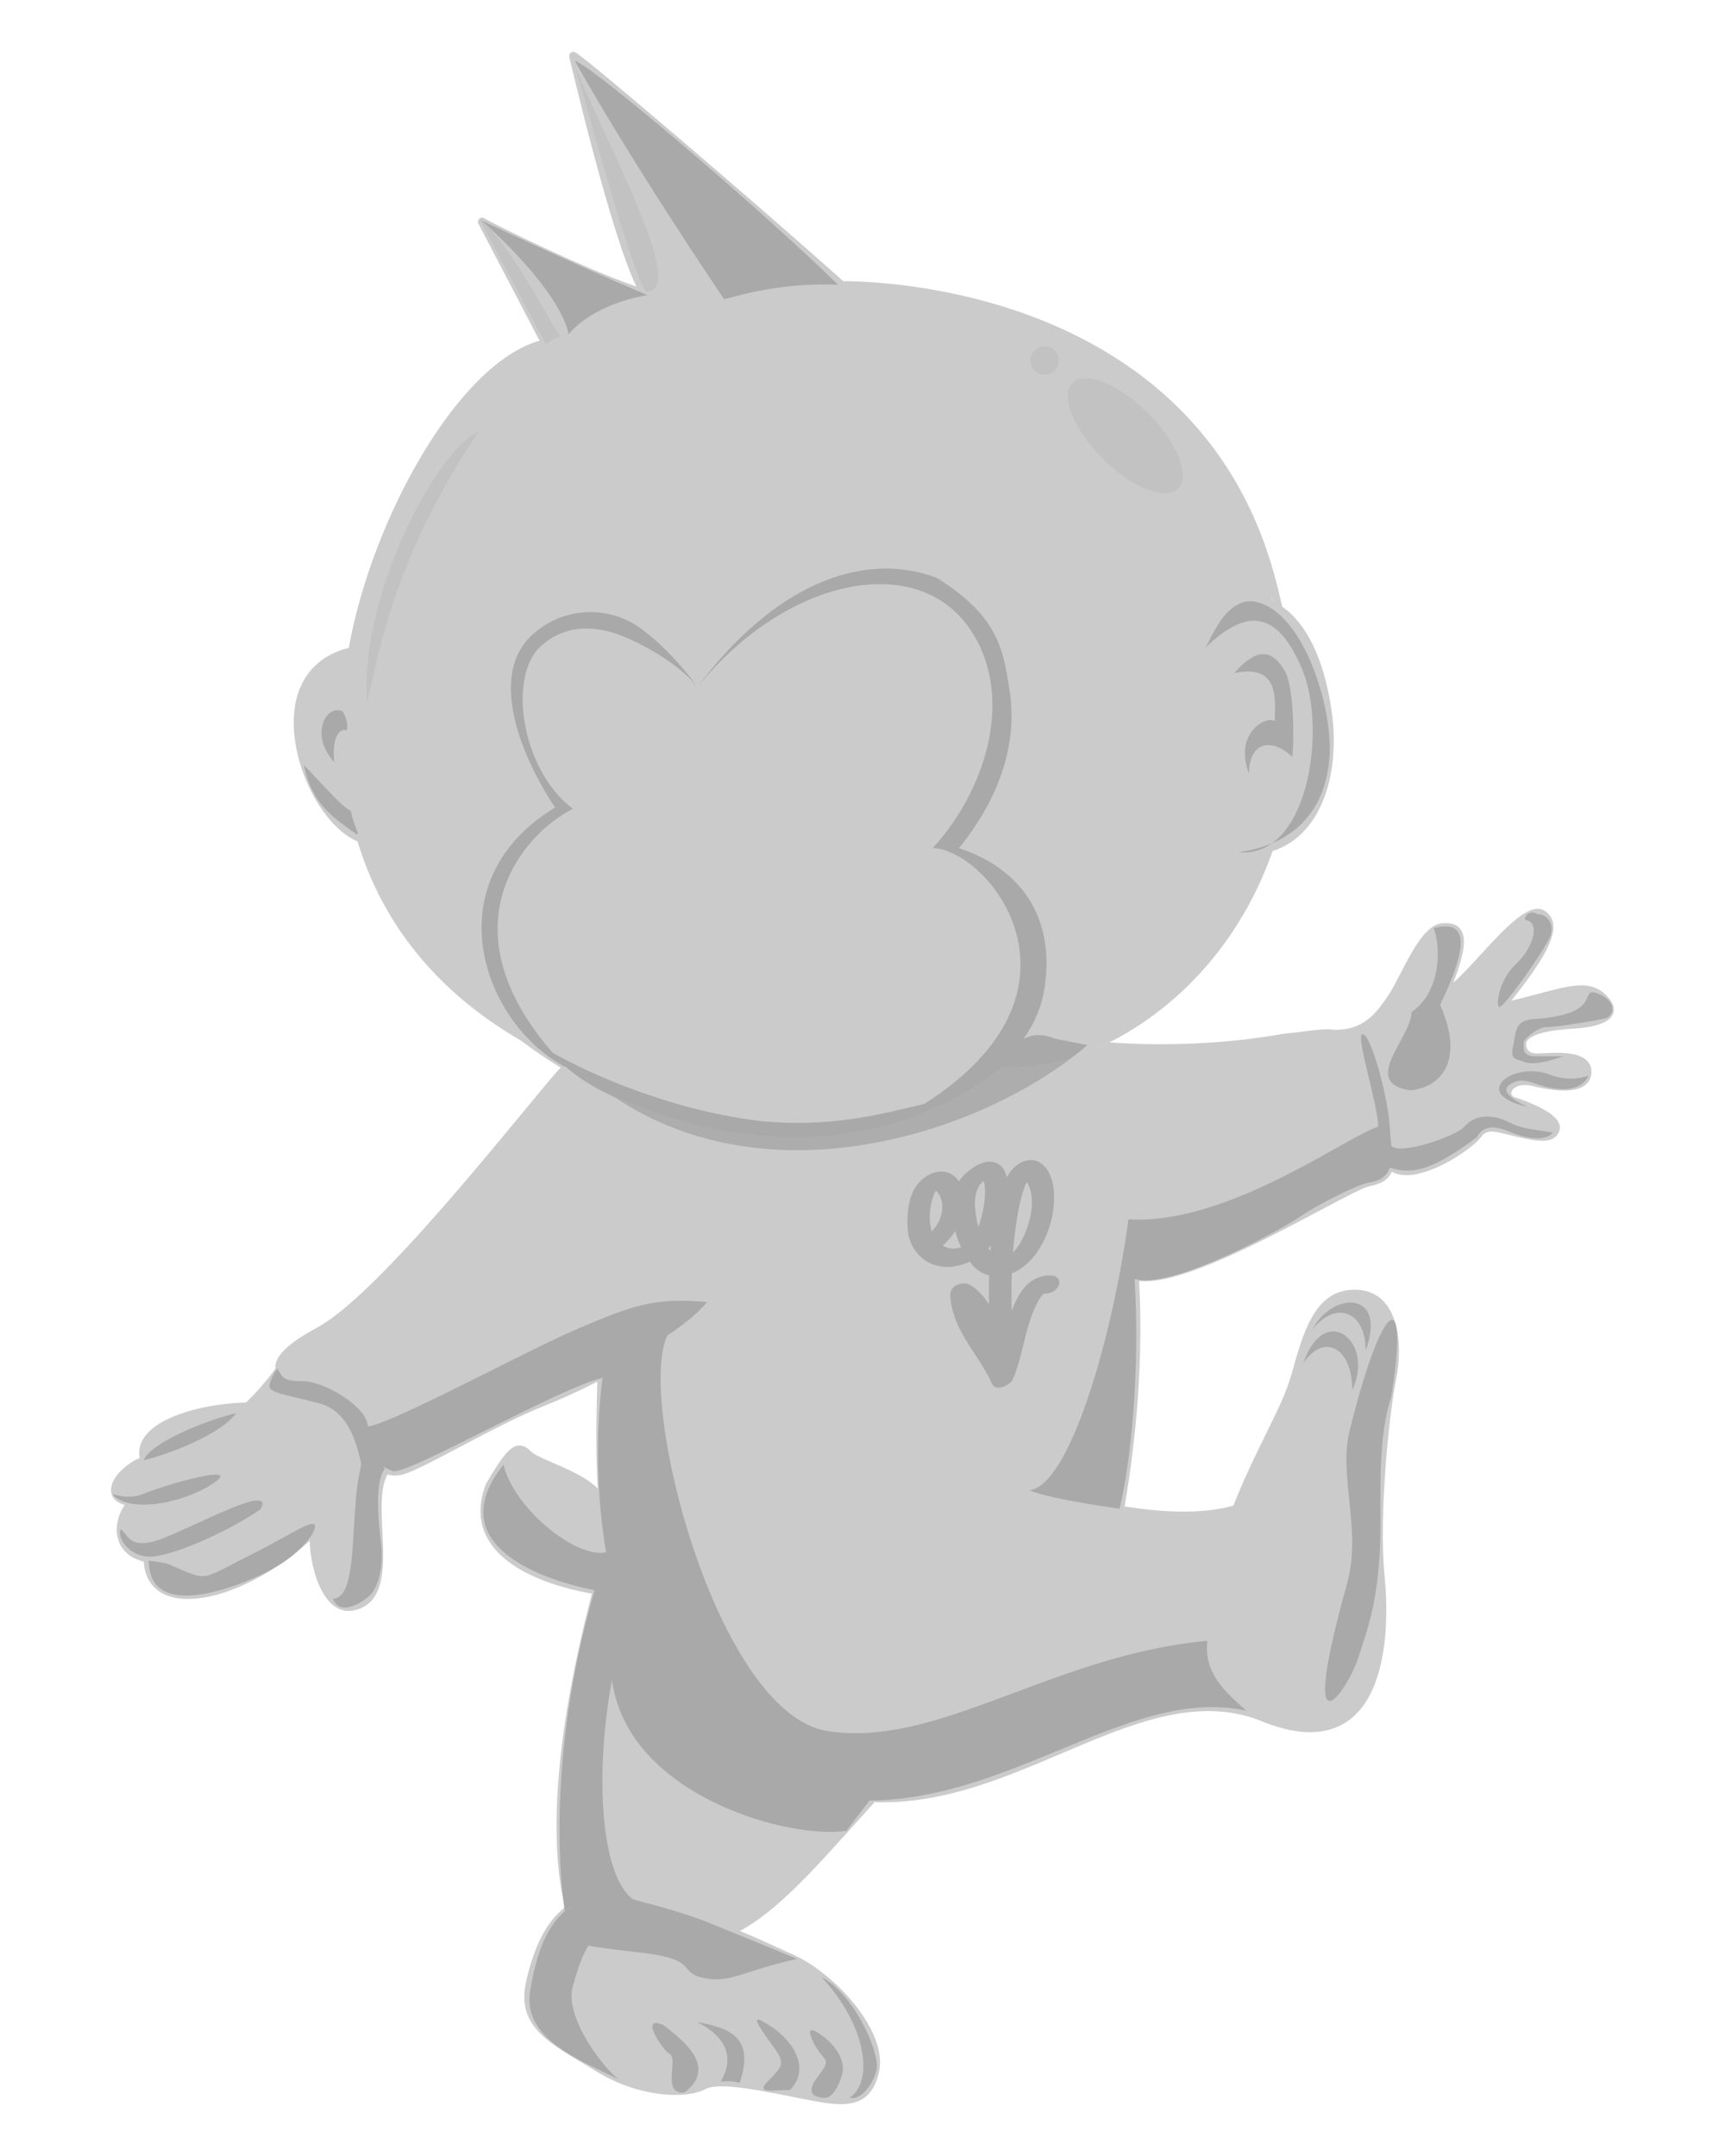 <svg xmlns="http://www.w3.org/2000/svg" viewBox="0 0 1080 1350"><g id="Head_Group" data-name="Head Group"><path id="Head" style="fill:#999;opacity:0.5" d="M833.59,444.29c-4.71-31.63-15.55-53.84-30.81-64.4-1.47-6.7-3.14-13.44-5-20.14-50.01-181.67-253.12-183.68-269.84-183.68-51.25-45.98-158.79-137.97-167.62-143.24-.9-.54-2-.54-2.86.11-.86.61-1.22,1.64-1.04,2.68,1.15,4.8,25.99,110.94,42.03,143.81-30.61-10.45-86.7-37.62-95.26-42.78-1.04-.61-2.32-.5-3.11.36-.92.79-1.1,2.07-.54,3.11,15.97,30.43,33.11,63.37,38.27,73.21-51.53,14.58-105.2,112.54-119.44,192.33-20.52,5.15-32.64,19.84-34.3,41.65-2.33,31.11,17.25,69.97,39.78,79.59,13.56,44.64,43.2,90.37,102.53,124.85,47.49,35.78,109.29,60.47,171.38,60.47h.02c45.11,0,90.35-13.07,130.31-44.36,2.56.24,5.19.37,7.89.37,50.74,0,128.74-44.11,160.76-135.28,8.01-2.64,15.05-7.29,20.83-13.84,14.55-16.51,20.54-44.49,16.02-74.81ZM796.5,376.33c-.32-1.59-.65-3.19-1-4.79.4,1.62.79,3.24,1.16,4.86-.05-.02-.11-.05-.16-.07Z"></path><g id="Shiny_Head" data-name="Shiny Head"><ellipse style="fill:#bababa;opacity:0.5" cx="704.5" cy="272.86" rx="20.12" ry="46.73" transform="translate(13.4 578.07) rotate(-45)"></ellipse><circle style="fill:#bababa;opacity:0.5" cx="654.04" cy="225.75" r="8.89"></circle><path style="fill:#bababa;opacity:0.5" d="M299.79,270.13c-26.86,11.63-74.48,103.19-70.06,169.01,5.69-16.51,11.82-82.99,70.06-169.01Z"></path><path style="fill:#bababa;opacity:0.5" d="M359.76,40.16s33.94,125.52,44.36,142.39c28.85,1.23-29.16-100.94-44.36-142.39Z"></path><path style="fill:#bababa;opacity:0.5" d="M300.08,137.02l41.92,79.01s2.24-4.11,8.97-4.86c-9.67-14.73-33.24-61.05-50.89-74.15Z"></path></g><g id="Shadow_Hair" data-name="Shadow Hair"><path id="fur_dark_2" style="fill:#888;opacity:0.5" d="M359.84,38.06c36.33,64.9,93.51,149.35,93.51,149.35,14.28-3.94,38.95-10.45,71.38-9.12-50.62-49.33-154.51-137.61-164.89-140.22Z"></path><path id="fur_dark_3" style="fill:#888;opacity:0.5" d="M405.28,184.77c-49.33-20.77-103.84-46.79-103.84-46.79,53.16,48.05,54.49,71.45,54.49,71.45,0,0,13-18.22,49.33-24.67h.02Z"></path></g><g id="Shadow_Ear" data-name="Shadow Ear"><path id="ear_right_dark" style="fill:#888;opacity:0.5" d="M214.44,445.31c-10.38-4.32-20.79,14.71-5.16,32.01-1.76-17.32,4.3-21.62,7.77-19.94,1.69-5.16-2.61-12.1-2.61-12.1v.02Z"></path><path id="ear_right_dark_2" style="fill:#888;opacity:0.5" d="M190.2,479.03c11.24,11.31,24.24,26.85,29.4,28.56,2.61,12.14,6.08,14.75,3.47,14.75-15.54-11.24-27.71-19.08-32.87-43.32h0Z"></path><path id="ear_left_dark" style="fill:#888;opacity:0.5" d="M772.79,421.48c16.17-18.83,25.39-12.21,31.67-1.17,6.28,11.06,5.59,47.6,4.62,53.61-12.23-11.85-27.05-10.11-27.14,10.52-9.71-26.13,11.58-36.72,16.2-32.84-.36-10.27,4.78-36.6-25.34-30.14v.02Z"></path><path id="ear_left_dark_2" style="fill:#888;opacity:0.5" d="M754.59,405.64c26.96-26.18,45.84-22.46,60.93,14.1,15.11,36.56,3.9,117.81-40.05,113.91,36.85-5.23,55.08-27.98,57.01-61.36,1.31-31.83-16.51-86.91-44.44-95.04-20.95-6.1-31.15,26.65-33.45,28.38h0Z"></path></g><g id="Shadow_Face" data-name="Shadow Face"><path style="fill:#888;opacity:0.5" d="M640.81,650.36c7.01-9.59,11.93-20.92,13.58-34.53,5.95-47.82-21.56-74.34-54.02-84.74,14.87-18.34,39.24-54.95,31.43-100.76-3.72-21.81-5.66-43.94-45.3-68.47,0,0,47.45,17.89,0-.02-47.45-17.91-103.04,5.6-149.87,68.4,53.7-66.65,134.4-85.3,169.04-38.58,29.89,40.34,13.85,100.38-21.62,139.32,35.79,1.64,105.83,89.57-5.37,160.22-26.62,6.33-58.24,15.06-102.6,10.76-57.89-6.92-109.15-30.86-130.03-42.74-69.09-79.34-18.12-137.7,12.71-152.74-30.32-22.55-40.73-77.04-22.55-99.52,14.51-15.07,33.29-16.33,52.06-9.24,15.33,5.8,37.92,19.02,48.16,32.24-12.55-17.57-25.62-29.16-32.77-34.52-19.55-16.22-49.42-16.76-70.03,1.69-28.25,25.27-7.68,76.07,13.88,108.53-76.81,46.58-45.34,135.79,6.94,162.68-.23-.23-.44-.47-.66-.7,9.15,7.99,19.77,14.46,31.36,19.61,98.56,66.04,232.97,21.16,295.63-32.83l-20.53-4.11c-7.47-3.2-13.64-2.66-19.41.05Z"></path><path style="fill:#888;opacity:0.5" d="M680.77,654.42s-.01,0-.02.01h.04s-.02-.01-.02-.01Z"></path><path style="fill:#888;opacity:0.5" d="M436.62,430.23c-.07-.09-.14-.17-.21-.26.07.1.14.19.21.28v-.02Z"></path></g></g><g id="Body_Group" data-name="Body Group"><path id="Body" style="fill:#999;opacity:0.5" d="M1004.67,622.27c-9.46-8.51-21.33-5.36-40.97-.14-5.25,1.4-11.02,2.93-17.46,4.44,17.23-21.62,28-38.2,26.09-48.66-.61-3.38-2.5-5.99-5.63-7.82-9.24-5.38-24.13,10.79-39.87,27.89-6.23,6.76-12.2,13.24-16.96,17.3,8.73-22.17,7.25-29.43,4.7-33.18-2.7-3.96-7.52-4.23-11.4-4.01-10.38.56-18.85,16.94-26.31,31.4-2.84,5.47-5.5,10.65-7.91,14.19-8.15,11.98-15.77,21.17-33.09,21.17h-.11c-4.94-.82-10.77-.09-18.76.92-3.81.47-8.13,1.04-13.31,1.53-34.85,6.3-75.27,8.01-109.14,5.38-20.75,10.38-41.23,15.52-58.54,15.52-2.7,0-5.33-.13-7.89-.37-39.95,31.3-85.2,44.36-130.31,44.36h-.02c-51.83,0-103.44-17.21-146.71-43.71-.79.79-1.56,1.6-2.32,2.47-.05.05-.11.1-.16.15-4.82,5.54-12.01,14.26-20.32,24.33-36.76,44.51-98.26,119-130.02,136.03-18.1,9.71-26.75,18.27-25.78,25.48-6.13,8.4-12.34,15.4-18.48,21.28-23.7.56-53.47,7.48-63.44,21.43-2.98,4.17-4.01,8.65-3.08,13.36-1.77.68-3.32,1.4-4.61,2.21-9.44,6.17-14.48,13.72-13.13,19.69.59,2.59,2.55,5.81,8.31,7.46-4.8,7.28-6.24,15.66-3.74,22.59,1.08,2.98,2.86,5.55,5.24,7.65.95.93,2.08,1.74,3.37,2.42,2.09,1.21,4.46,2.17,7.11,2.82.63,10.18,5.45,17.39,13.99,20.93,16.39,6.79,43.92-1.01,69.77-18.23,4.01-2.43,7.82-5.15,11.33-8.24,2.99-2.37,5.93-4.87,8.8-7.48.18,11.94,4.55,32.5,14.96,40.52,2.93,2.25,6.17,3.38,9.6,3.38l-.02-.04c2.64,0,5.38-.65,8.2-2,14.69-7.01,13.7-27.84,12.75-48-.64-13.66-1.31-27.75,3.33-35.55,1.37.54,2.86.84,4.49.84,2.95,0,6.4-.91,10.51-2.7,7.95-3.49,18.88-9.26,30.43-15.36,17.28-9.12,36.88-19.48,53.41-25.95,8.21-3.21,19.82-8.45,32.43-14.85-.58,19.04-1.17,42.27.24,66.98-6.55-6.83-18.14-11.86-28.04-16.15-6.06-2.61-11.76-5.09-13.61-6.98-1.94-2-4.6-4.21-8.11-3.81-5.07.63-10.14,6.62-20.07,23.74-.07.11-.11.2-.16.32-4.96,12.73-4.55,24.31,1.19,34.42,12.29,21.71,45.38,30.72,65.14,34.26-27.42,105.33-23.93,163.37-18,191.26.23,1.92.47,3.74.72,5.46-11.06,8.67-18.9,23.85-23.92,46.19-5.9,26.33,12.12,37.1,34.94,50.73,3,1.78,6.08,3.63,9.26,5.59,27.08,16.69,56.88,17.14,67.98,11.04,7.97-4.39,31.43.21,52.31,4.34.04,0,.08.02.12.02.2.04.39.08.59.12l8.7,1.71c8.29,1.62,16.17,3.18,23.07,3.18l.02.02c11.6,0,20.48-4.39,23.97-20.16,5.68-25.59-27.55-61.36-52.71-72.98l-2.91-1.33c-9.07-4.19-19.78-9.14-31.45-14.02,22.89-12.33,45.26-37.23,70.99-65.88,4.33-4.8,8.76-9.74,13.3-14.74,1.72.06,3.43.1,5.14.1v-.02c40.03,0,76.79-15.63,112.4-30.79,42.79-18.2,83.31-35.41,122.56-20.89,1.7.73,3.38,1.4,5.04,2.03.06.03.12.05.19.08.04.02.08.02.12.04,10.02,3.75,19.12,5.64,27.27,5.64l-.02-.02c9.03,0,16.87-2.3,23.49-6.89,27.93-19.39,24.82-73.73,23.2-89.92-4.01-40.12,3.22-105.42,7.19-124.48,2.91-13.88,3.04-34.33-6.04-46.29-4.35-5.72-10.29-8.88-17.68-9.37-26.67-1.78-34.26,25.66-41.63,52.19-3.29,11.89-9.01,23.47-16.22,38.11-6.15,12.5-13.24,26.88-20.41,44.84-20.28,5.52-43.8,4.19-68.15.48.08-.17.15-.36.18-.56,4.83-27.95,12.2-82.12,9.04-138.9.03-.6.05-1.19.08-1.76,1.17.13,2.39.21,3.68.21,26,0,75.86-26.51,109.78-44.53,13.7-7.25,24.51-13,29.22-14.57.45-.16.81-.25,1.13-.32,8.37-1.6,12.36-4.67,14.25-9.17,2.54,1.43,5.6,2.14,9.13,2.14l.02.02c1.1,0,2.28-.07,3.49-.2,17.07-2.03,38.83-17.64,43.07-23.43,3.56-4.89,7.3-4.19,16.15-1.98,1.73.43,3.63.9,5.65,1.35l1.6.36c11.62,2.57,22.62,5,25.79-3.83.61-1.67.47-3.47-.41-5.23-4.14-8.33-24.76-14.93-27.1-15.66-1.96-.61-2.86-1.91-2.43-3.51.7-2.48,4.93-5.7,13.36-3.65,16.04,3.85,26.99,3.69,32.57-.47,2.55-1.89,3.92-4.55,4.1-7.91.16-3.04-.79-5.59-2.79-7.59-5.86-5.81-19.6-5.02-27.8-4.55l-1.94.11c-5.05.32-7.83-1.38-8.36-5.09-.16-1.22.14-2.23.92-3.2,2.21-2.68,9.03-6.13,29.1-7.3,9.87-.59,22.14-2.7,24.53-9.53,1.31-3.74-.52-7.86-5.41-12.25Z"></path><g id="Body_Shadow" data-name="Body Shadow"><g><path id="hand_left_dark" data-name="hand left dark" style="fill:#888;opacity:0.5" d="M882.8,682.71c18.83-1.49,34.58-17.98,18.83-53.52,15.32-31.96,20.34-54.48-3.96-48.07,6.06,18.63,1.13,42.75-13.94,52.53,0,16.35-32.53,44.11-.92,49.06h0Z"></path><path id="hand_left_dark-2" data-name="hand left dark-2" style="fill:#888;opacity:0.5" d="M962.73,572.56c4.46-.74,11.15,5.2,7.82,13.76s-29.73,45.73-31.96,44.24c-2.23-1.49,0-17.1,10.41-26.76,10.41-9.66,16.35-26.4,5.59-27.89,1.13-6.33,7.43-4.46,8.18-3.36h-.02Z"></path><path id="hand_left_dark-3" data-name="hand left dark-3" style="fill:#888;opacity:0.5" d="M961.98,637.97c-13.76.38-12.64,7.43-14.51,16.35s0,8.18,7.43,10.79c7.43,2.61,23.79-3.72,23.79-3.72h-17.48c-9.3,0-6.76-6.73-7.28-8.41s8.4-9.79,13.97-9.79,24.91-2.97,35.68-5.2c7.21-.47,9.96-11.51-4.51-16.33-10.34-2.75,4.51,13.13-37.12,16.33l.02-.02Z"></path><path id="hand_left_dark-4" data-name="hand left dark-4" style="fill:#888;opacity:0.5" d="M970.18,672.84c-13.02-5.2-30.86.07-31.6,8.6-.74,8.54,20.81,12.28,17.48,11.53-10.41-5.2-16.74-10.05-10.41-14.12,6.33-4.08,11.05-1.78,19.22.84,8.18,2.61,24.18,5.43,29.65-6.1,0,0-11.35,4.45-24.35-.75Z"></path><path id="hand_right_dark-2" data-name="hand right dark-2" style="fill:#888;opacity:0.5" d="M93.16,977.24c15.02,1.96,10.95,1.96,23.95,7.16,13.02,5.2,13.02,2.61,40.52-11.15,27.5-13.76,45.34-27.5,37.91-12.64-10.05,14.87-26.02,23.43-42.01,29.73-15.99,6.33-60.17,21.35-60.37-13.11Z"></path><path id="hand_right_dark-3" data-name="hand right dark-3" style="fill:#888;opacity:0.5" d="M163.21,945c-22.68,15.61-58.36,30.48-70.62,29.73s-19.33-12.28-17.1-17.1c4.1,1.13,4.1,14.12,25.66,5.95,21.56-8.18,71.36-35.68,62.08-18.58h-.02Z"></path><path id="hand_right_dark-4" data-name="hand right dark-4" style="fill:#888;opacity:0.5" d="M135.33,927.52c-16.35,12.28-51.67,20.81-64.31,8.92-1.87-2.61,6.89,3.72,18.97-1.13,18.58-7.43,58.73-17.84,45.34-7.82v.02Z"></path><path id="hand_right_dark-5" data-name="hand right dark-5" style="fill:#888;opacity:0.5" d="M147.96,884.79c-20.07,4.84-54.13,18.92-57.91,29.53,13.67-3.15,47.51-15.41,57.91-29.53Z"></path><path id="foot_right_dark-2" data-name="foot right dark-2" style="fill:#888;opacity:0.5" d="M815.97,853.5c13.67-39.35,45.19-12.86,30.59,16.87.52-24.8-16.65-36.99-30.59-16.87Z"></path><path id="foot_right_dark-3" data-name="foot right dark-3" style="fill:#888;opacity:0.5" d="M821.78,832.42c12.34-24.1,47.19-24.37,33.23,13.18,0-25.32-19.21-31.15-33.23-13.18Z"></path><path id="foot_right_dark-2-2" data-name="foot right dark-2" style="fill:#888;opacity:0.5" d="M870.4,878.6c12.72-75.33-4.21-68.48-25.43,17.27-7.07,28.61,7.72,62.3-1.56,95.57-31.63,113.49.14,67.04,6.58,47.71,6.44-19.33,11.44-33.63,13.61-62.98,2.14-29.33-2.54-69.98,7.16-100.89l-.35,3.32Z"></path></g><g><path style="fill:#888;opacity:0.5" d="M755.96,1027.38l-.02.02c-97.13,8.92-168.49,67.4-237.9,56.5-69.38-10.9-119.93-208.14-100.11-247.81,0,0,15.86-9.91,24.78-20.81-32.71-2.97-46.58,1.98-81.27,16.85-32.48,13.92-113.37,58-130.85,61.11-.37-1.14-.7-2.22-.99-3.22-3-10.5-26.74-25.18-40.12-25.18s-12.39-2.97-15.79-7.82c0,0-4.03,4.84-5.02,10.29v.02c-.99,4.96,10.9,5.95,31.22,11.4,16.17,4.35,22.62,20.3,26.31,38.11-2.28,10.83-2.91,14.17-4.08,31.24-1.71,25.05-1.71,52.94-13.67,52.94,3.99,10.81,17.07,3.4,22.77-1.71,5.7-5.14,9.12-19.37,7.41-32.46s-4.17-39.2,2.19-46.92c-.21-.52-.44-1.06-.66-1.61,1.64,1.08,3.7,2.09,6.32,3.01,12.88,0,102.43-51.74,130.81-58.57-2.01,14.17-6.32,59.76,2.18,109.2-18.47,4.07-57.25-26.72-64.27-54.84-40.13,50.67,25.67,72.49,57.09,78.61-26.13,89.15-23.95,167.34-18.63,201.07-13.61,11.41-18.62,31.63-21.7,49.65-5.2,30.48,31.96,43.86,55.75,55.75-8.18-5.2-34.94-38.65-28.99-58.73,2.25-7.6,4.32-16.06,9.63-25.24,8.43,1.67,20.45,2.95,34.23,4.58,35.3,4.17,21.44,12.34,38.14,15.75,16.69,3.4,24.1-4.37,58.22-11.95-.82-.56-33.14-13.69-53.49-21.99-19.38-7.91-37.61-12.04-49.25-15.39-21.83-16.87-22.94-85.51-13.04-137.2,9.93,72.83,111.48,99.86,146.8,94.34l14.37-18.92c-.12-.01-.25-.03-.37-.04.12,0,.25.01.37.02,91.68-.92,164.66-72.11,236.12-56.2-11.87-10.43-27.28-23.38-24.49-43.84ZM357.85,1193.75c-1.19.75-2.33,1.55-3.41,2.41.74-.79,1.92-1.61,3.41-2.41Z"></path><path style="fill:#888;opacity:0.5" d="M498.96,1226.6s-.02,0-.03,0c0,0,.03.01.03.02v-.02Z"></path></g><path id="foot_left_dark-4" data-name="foot left dark-4" style="fill:#888;opacity:0.5" d="M415.64,1268.23c12.01,9.28,33.77,26.09,13.02,41.92-14.64,1.85-3.83-20.7-9.28-23.99-5.45-3.29-19.33-25.39-3.72-17.93h-.02Z"></path><path id="foot_left_dark-5" data-name="foot left dark-5" style="fill:#888;opacity:0.5" d="M436.59,1266.13c21.17,3.96,35.86,9.78,26.54,38.18-5.81-1.87-10.25-.92-11.65-.92s16.76-20.95-14.89-37.26h0Z"></path><path id="foot_left_dark-6" data-name="foot left dark-6" style="fill:#888;opacity:0.5" d="M479.43,1266.83c15.36,8.6,29.33,27.23,15.14,41.9-9.78-.23-21.42,2.57-14.44-4.89,6.98-7.46,11.65-10.25,6.98-17.93-4.66-7.68-21.87-28.18-7.68-19.08Z"></path><path id="foot_left_dark-7" data-name="foot left dark-7" style="fill:#888;opacity:0.5" d="M511.08,1272.17c13.49,8.15,18.16,19.33,16.29,26.31-1.87,6.98-6.06,15.84-12.1,15.14s-10.25-3.27-4.42-11.65c5.83-8.38,8.38-10,4.19-14.44-4.19-4.44-13.04-20.25-3.96-15.36Z"></path><path id="foot_left_dark-8" data-name="foot left dark-8" style="fill:#888;opacity:0.5" d="M514.33,1238c28.27,29.98,32.84,65.62,17.71,75.39,5.81,2.32,14.44-7.21,16.76-17.46,2.32-10.25-13.99-47.46-34.46-57.94h0Z"></path><path style="fill:#888;opacity:0.5" d="M943.78,702.28c-10.41-5.2-21.2-3.72-26.76,2.97-5.35,6.44-41.27,18.37-46,12.14-.17-2.74-.45-5.73-.74-8.93.06-1.16-.04-2.51-.36-4.05-.56-14.71-10.95-55.76-16.67-56.8-5.32-.97,9.64,44.05,9.61,57.78-10.19,3.61-28.05,15.03-52.21,27.65-31.38,16.4-69.9,32.57-104.14,30.43l.02.02s0,.09.02.26c-.01-.09-.03-.19-.04-.28h0c-9.55,71.61-36.31,166.76-62.08,169.73,14.87,5.95,56.5,11.49,56.5,11.49,6.92-28.14,13.01-86.27,9.41-143.89,22.89,7.08,91.81-30.89,103.82-39.11,12.28-8.4,37.48-20.7,42.57-21.08,7.87-1.27,11.69-4.47,13.35-9.5,13.85,4.61,27,1.65,54.43-18.97,4.75-8.38,12.55-6.89,21.47-3.18,8.92,3.72,21.13,6.15,26.36.29h.02c-13.36-2.52-18.18-1.78-28.59-6.98Z"></path></g><path id="EEP_Logo" data-name="EEP Logo" style="fill:#888;opacity:0.5" d="M578.77,788.96c8.56,5.86,19.1,5.38,28.34,1.06.88,1.13,1.78,2.19,2.66,3.13,2.79,2.91,6.04,4.62,9.53,5.43-.07,1.6-.07,3.2-.11,4.84-.07,4.37-.07,8.83,0,13.2-2.84-4.26-5.97-7.93-9.75-10.7-.65-.47-1.31-.88-1.96-1.31-4.08-2.48-13-.36-12.52,6.87,1.31,20.7,16.02,34.78,24.49,51.58.54,1.13,1.13,2.25,1.6,3.38,2.32,5.25,11.35,1.06,13.07-2.84,4.48-10.18,6.4-22.08,9.53-32.84,1.58-5.5,3.6-10.88,6.15-15.72.41-.83.81-1.42,1.31-2.14.23-.41,1.64-2.07,1.64-2.14l.47-.47c-.05.11.07,0,.29-.18.23.07.95-.07.29-.11h0c3.2.11,7.28-1.24,8.99-4.96,1.67-3.56-1.35-6.22-4.01-6.4-13.56-.65-20.59,9.28-25.36,22.19-.25-7.86-.25-15.66.05-23.54,1.67-.65,3.2-1.46,4.75-2.37,9.21-5.79,15.9-16.58,19.33-28.41,3.49-11.94,4.44-30.7-5.86-38.16-5.5-3.9-13.07-1.49-17.57,3.49-1.46,1.6-2.66,3.42-3.74,5.43-.88-4.08-2.84-7.34-6.44-8.99-7.16-3.13-15.93,2.73-21.17,8.33-.9.95-1.73,2-2.43,3.13-7.12-10.83-21.42-6.04-27.5,4.14-4.26,7.03-5.2,17.62-4.55,26.02.65,8.11,4.84,15.14,10.54,18.99l-.02.05ZM582.74,768.49c-1.55-7.21-.18-16.62,3.06-22.84l.05-.07h.05c.18.11.43.29.59.47,0,0,0,.07.07.07.05.11.54.59.59.7.36.43.68.88.97,1.37.65,1.13.7,1.24,1.06,2.43.81,2.48.95,4.73.63,7.28-.52,5.38-3.2,9.69-6.44,13.13-.25-.77-.47-1.67-.65-2.55h.05ZM642.88,740.1c.25.41.43.77.61,1.06,5.72,10.47.92,26.63-4.03,35.97-1.42,2.66-3.2,5.14-5.27,7.16.54-7.16,1.42-14.3,2.55-21.4,1.01-6.22,2.21-12.37,4.21-18.16.61-1.53,1.17-3.2,1.94-4.62v-.02ZM620.13,783.29c-.47-.47-.95-1.01-1.37-1.53.59-.54,1.06-1.13,1.64-1.78-.11,1.06-.23,2.19-.29,3.31h.02ZM612.56,743.24c.65-1.24,2.07-2.77,2.66-3.24.16-.07.36-.18.47-.29.11.18.23.23.23.23.83,2.48.88,5.16.77,7.64-.23,5.97-1.42,12.12-3.13,17.75-.29,1.01-.65,2.03-1.01,2.95-1.06-3.9-1.73-7.97-2.03-11.65-.47-4.55.11-9.35,2.03-13.36l.02-.02ZM601.73,780.92c-2.73,1.06-5.68,1.19-8.58.36-.99-.36-2-.72-2.95-1.24,2.84-2.59,5.54-5.68,7.86-9.1.95,3.49,2.19,6.87,3.67,10v-.02ZM586.77,744.54s-.14.07-.14.11v-.07s.07-.07.14-.07v.02Z"></path></g></svg>